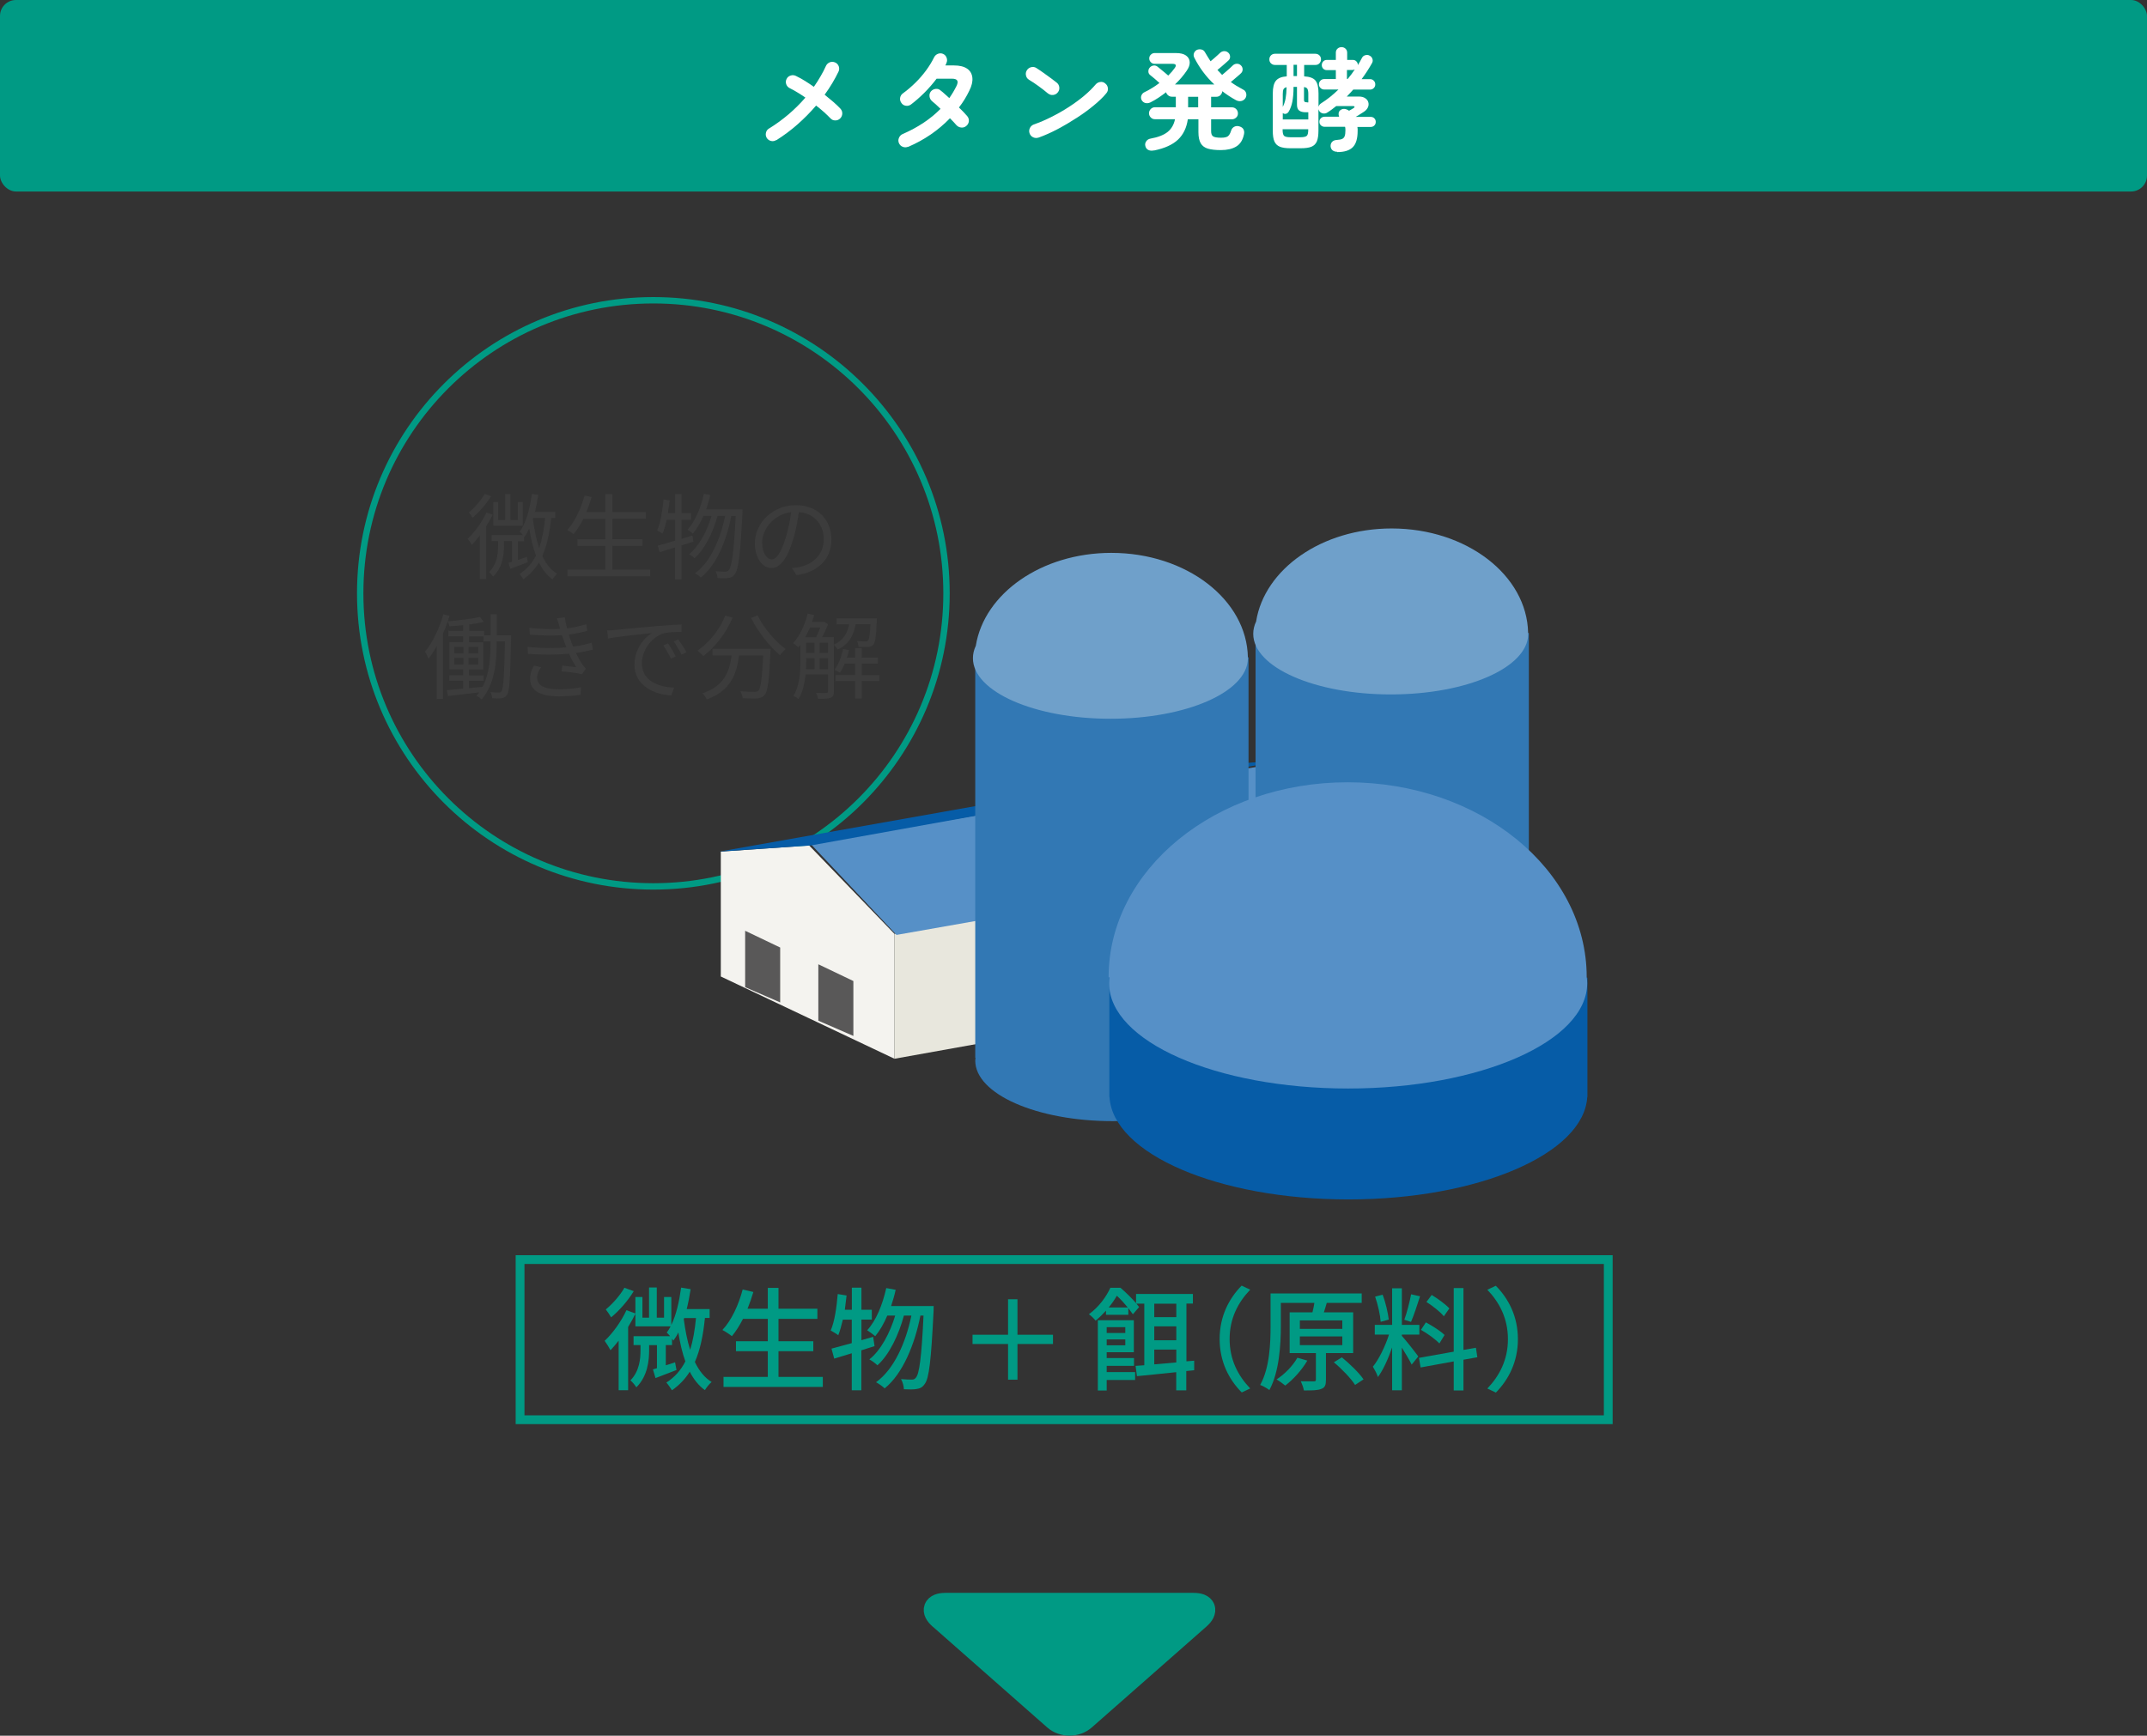 <?xml version="1.0" encoding="UTF-8"?>
<svg id="_レイヤー_2" data-name="レイヤー 2" xmlns="http://www.w3.org/2000/svg" viewBox="0 0 269 217.53">
  <rect x="0" y="0" width="269" height="217.53" fill="#333333" stroke="none"/>
  <defs>
    <style>
      .cls-1 {
        stroke-width: 1.1px;
      }

      .cls-1, .cls-2 {
        stroke-miterlimit: 10;
      }

      .cls-1, .cls-2, .cls-3 {
        fill: none;
        stroke: #009a84;
      }

      .cls-2 {
        stroke-width: .8px;
      }

      .cls-4 {
        fill: #595858;
      }

      .cls-4, .cls-5, .cls-6, .cls-7, .cls-8, .cls-9, .cls-10, .cls-11, .cls-12, .cls-13 {
        stroke-width: 0px;
      }

      .cls-5 {
        fill: #6fa0ca;
      }

      .cls-6 {
        fill: #3c3c3c;
      }

      .cls-7 {
        fill: #5690c7;
      }

      .cls-8 {
        fill: #065ca7;
      }

      .cls-9 {
        fill: #3278b4;
      }

      .cls-10 {
        fill: #fff;
      }

      .cls-11 {
        fill: #e8e7dd;
      }

      .cls-12 {
        fill: #f4f3ef;
      }

      .cls-13 {
        fill: #009a84;
      }

      .cls-3 {
        stroke-linecap: round;
        stroke-linejoin: round;
        stroke-width: 3px;
      }
    </style>
  </defs>
  <g id="_レイヤー_1-2" data-name="レイヤー 1">
    <g>
      <path class="cls-2" d="M118.59,74.36c0-20.28-16.44-36.73-36.73-36.73s-36.73,16.44-36.73,36.73,16.44,36.73,36.73,36.73,36.73-16.44,36.73-36.73Z"/>
      <g>
        <path class="cls-6" d="M61.73,64.5c-.23.48-.5.97-.81,1.45v6.62h-.8v-5.47c-.33.44-.68.85-1.01,1.19-.09-.18-.35-.58-.52-.76.88-.83,1.79-2.07,2.36-3.3l.76.26ZM61.52,62.2c-.57.94-1.49,1.99-2.31,2.68-.11-.18-.34-.49-.47-.66.74-.6,1.56-1.54,1.98-2.32l.8.29ZM69.06,64.93c-.2,1.88-.54,3.45-1.11,4.74.46,1,1.07,1.77,1.85,2.24-.18.16-.44.48-.57.69-.71-.48-1.26-1.21-1.71-2.1-.49.82-1.14,1.52-1.95,2.1-.08-.15-.33-.49-.48-.66.91-.59,1.58-1.36,2.06-2.31-.37-1.01-.64-2.15-.84-3.39-.18.39-.37.74-.6,1.05l-.05-.07v.61h-.77v2.35c.35-.12.74-.25,1.12-.39l.12.66c-.76.3-1.52.6-2.19.84l-.23-.74c.14-.04.28-.08.44-.14v-2.59h-1.01v.61c0,1.08-.14,2.64-1.36,3.84-.12-.19-.33-.44-.5-.57,1.04-1.05,1.12-2.33,1.12-3.29v-.59h-.81v-.76h3.94c-.14-.15-.3-.33-.42-.42.82-1.13,1.28-2.89,1.53-4.74l.8.13c-.11.74-.25,1.45-.42,2.13h2.55v.76h-.52ZM65.5,65.89h-3.69v-2.97h.61v2.25h.87v-3.25h.67v3.25h.91v-2.25h.63v2.97ZM66.77,65.03c.16,1.31.41,2.56.78,3.65.37-1.08.61-2.33.75-3.76h-1.5l-.03.11Z"/>
        <path class="cls-6" d="M81.47,71.39v.84h-10.37v-.84h4.74v-2.97h-3.48v-.84h3.48v-2.55h-2.75c-.37.74-.78,1.38-1.22,1.91-.18-.14-.56-.4-.8-.52.96-1.03,1.71-2.65,2.17-4.31l.88.19c-.19.64-.4,1.28-.66,1.87h2.38v-2.25h.89v2.25h4.19v.85h-4.19v2.55h3.76v.84h-3.76v2.97h4.74Z"/>
        <path class="cls-6" d="M85.38,68.35v4.26h-.81v-4c-.69.21-1.36.42-1.93.6l-.23-.83c.6-.16,1.35-.36,2.17-.62v-2.61h-1.06c-.14.66-.3,1.25-.52,1.73-.15-.11-.48-.32-.67-.39.44-.99.67-2.47.81-3.9l.76.13c-.06.53-.14,1.06-.22,1.58h.9v-2.38h.81v2.38h1.19v.84h-1.19v2.39l1.36-.42.12.77-1.47.47ZM93.03,63.86s0,.34-.01.44c-.26,5.3-.51,7.12-.98,7.7-.22.3-.46.41-.81.44-.32.05-.82.04-1.33,0-.01-.26-.09-.62-.25-.85.53.05,1,.06,1.23.06.19,0,.3-.05.43-.2.37-.41.63-2.14.87-6.78h-.56c-.58,3.07-1.87,6.18-3.82,7.72-.16-.19-.47-.4-.73-.53,1.92-1.38,3.18-4.26,3.79-7.2h-.96c-.53,2-1.6,4.19-2.88,5.3-.16-.18-.44-.37-.69-.5,1.24-.97,2.28-2.93,2.82-4.8h-1.01c-.39.85-.83,1.63-1.33,2.22-.14-.14-.49-.39-.67-.5.96-1.04,1.66-2.73,2.05-4.49l.8.16c-.14.62-.32,1.22-.51,1.79h4.55Z"/>
        <path class="cls-6" d="M99.78,72.07l-.55-.87c.37-.04.74-.09,1.01-.15,1.5-.34,2.97-1.45,2.97-3.48,0-1.77-1.14-3.23-3.12-3.39-.15,1.09-.37,2.28-.7,3.37-.71,2.41-1.64,3.64-2.73,3.64s-2.08-1.19-2.08-3.12c0-2.54,2.26-4.76,5.11-4.76s4.48,1.93,4.48,4.31-1.62,4.1-4.39,4.46ZM96.69,70.11c.55,0,1.17-.78,1.77-2.76.29-.97.53-2.08.66-3.16-2.25.28-3.63,2.2-3.63,3.79,0,1.47.68,2.13,1.21,2.13Z"/>
        <path class="cls-6" d="M64.04,79.61s-.01.3-.01.41c-.1,5.01-.19,6.6-.51,7.07-.19.29-.39.37-.69.41-.29.04-.74.04-1.17,0-.01-.21-.08-.55-.21-.76.46.04.85.05,1.05.05.15,0,.26-.02.35-.19.22-.33.33-1.85.42-6.21h-1.05v.33c0,2.25-.22,4.99-1.87,6.94-.13-.14-.43-.35-.64-.46.12-.14.23-.28.34-.43-1.42.18-2.83.33-3.92.46l-.14-.74,2.04-.19v-.98h-1.74v-.68h1.74v-.75h-1.71v-3.41h1.71v-.74h-1.86v-.68h1.86v-.71c-.58.06-1.17.11-1.72.14-.04-.19-.12-.44-.21-.62-.18.53-.37,1.04-.6,1.54v8.19h-.78v-6.61c-.33.57-.67,1.1-1.03,1.56-.07-.21-.3-.67-.43-.88.95-1.16,1.79-2.91,2.29-4.69l.77.21c-.07.22-.14.46-.22.68,1.38-.12,3.05-.32,4.04-.56l.47.63c-.52.13-1.15.23-1.81.32v.81h1.86v.55h.82v-2.64h.76v2.64h1.83ZM56.91,81.9h1.16v-.83h-1.16v.83ZM56.91,83.3h1.16v-.85h-1.16v.85ZM59.92,81.9v-.83h-1.22v.83h1.22ZM59.92,83.3v-.85h-1.22v.85h1.22ZM61.45,80.39h-.87v-.64h-1.81v.74h1.78v3.41h-1.79v.75h1.83v.68h-1.83v.91c.55-.05,1.12-.1,1.7-.16.89-1.69.99-3.69.99-5.35v-.33Z"/>
        <path class="cls-6" d="M69.77,77.49l1-.13c.05.44.15.92.28,1.39.83-.11,1.65-.28,2.4-.53l.13.84c-.67.19-1.5.36-2.31.47.08.29.18.56.26.81.08.22.18.47.27.7.97-.12,1.79-.33,2.34-.5l.14.88c-.56.15-1.3.3-2.12.42.25.5.51,1.01.82,1.45.13.19.27.34.43.5l-.48.71c-.66-.18-1.76-.28-2.56-.37l.08-.71c.62.07,1.38.15,1.76.2-.35-.54-.66-1.11-.91-1.69-1.43.13-3.35.15-5.15.02l-.05-.88c1.76.19,3.53.18,4.86.06-.08-.21-.16-.41-.23-.61-.12-.33-.22-.63-.32-.91-1.13.07-2.56.05-4.03-.08l-.06-.85c1.4.16,2.74.2,3.86.14-.04-.09-.06-.2-.08-.29-.09-.35-.21-.71-.33-1.04ZM67.3,84.93c0,.97.87,1.45,2.7,1.45,1.09,0,1.94-.07,2.79-.25l-.04.94c-.82.13-1.74.2-2.74.2-2.29,0-3.58-.68-3.59-2.18-.01-.67.2-1.16.46-1.67l.91.19c-.28.41-.49.81-.49,1.32Z"/>
        <path class="cls-6" d="M77.1,78.95c.76-.08,2.97-.3,5.13-.48,1.28-.11,2.38-.18,3.16-.21v.94c-.67,0-1.7.01-2.29.19-1.66.54-2.68,2.32-2.68,3.71,0,2.28,2.13,3.01,4.04,3.08l-.34.97c-2.16-.08-4.63-1.24-4.63-3.85,0-1.83,1.11-3.31,2.19-3.96-1.25.14-4.24.42-5.5.69l-.11-1.02c.44-.01.82-.04,1.04-.06ZM84.66,82.26l-.6.28c-.27-.56-.61-1.17-.96-1.65l.6-.26c.27.39.71,1.11.96,1.63ZM86,81.75l-.61.29c-.28-.57-.62-1.15-.98-1.64l.57-.27c.28.39.75,1.1,1.02,1.61Z"/>
        <path class="cls-6" d="M91.79,77.41c-.84,1.97-2.2,3.71-3.67,4.81-.15-.19-.53-.52-.74-.67,1.47-1,2.77-2.61,3.5-4.4l.91.26ZM96.55,81.31s-.01.3-.02.42c-.16,3.59-.34,4.94-.74,5.38-.25.29-.49.36-.9.41-.39.04-1.11.01-1.84-.02-.02-.26-.13-.61-.29-.87.76.07,1.49.08,1.76.08.25,0,.39-.02.49-.15.3-.29.47-1.46.61-4.41h-3.02c-.3,2.31-1.05,4.42-4.03,5.5-.12-.22-.36-.57-.56-.76,2.75-.91,3.39-2.76,3.66-4.74h-2.39v-.84h7.27ZM94.92,77.13c.76,1.57,2.26,3.32,3.52,4.21-.22.19-.55.53-.71.77-1.29-1.04-2.76-2.93-3.63-4.66l.82-.33Z"/>
        <path class="cls-6" d="M107.2,78.24c-.25,1.38-.81,2.5-2.25,3.16-.09-.19-.3-.44-.47-.59v5.83c0,.42-.09.67-.4.8-.29.13-.76.14-1.57.14-.04-.2-.16-.54-.28-.74.61.02,1.14.02,1.29.01.16-.01.22-.06.22-.21v-2.11h-2.81c-.11,1.09-.35,2.24-.9,3.08-.12-.13-.44-.32-.62-.4.78-1.23.87-2.96.87-4.27v-2.13c-.08.12-.16.22-.25.32-.13-.14-.47-.41-.66-.53.83-.89,1.47-2.27,1.83-3.7l.81.18c-.08.29-.18.59-.27.87h1.37l.13-.04.51.33c-.2.51-.47,1.11-.74,1.61h1.46v.95c1.23-.54,1.7-1.46,1.92-2.56h-1.58v-.74h5.06s0,.22-.01.33c-.09,1.93-.19,2.68-.44,2.96-.15.19-.33.27-.63.29-.25.02-.73.01-1.21-.01-.02-.22-.09-.53-.2-.73.46.05.89.05,1.05.05.15.01.25,0,.33-.11.13-.15.23-.69.3-2.05h-1.87ZM101.48,78.64c-.19.43-.37.84-.58,1.22h1.35c.18-.35.37-.81.52-1.22h-1.28ZM101,82.95c0,.28,0,.6-.02.91h1.08v-1.37h-1.05v.46ZM101,81.84h1.05v-1.29h-1.05v1.29ZM102.69,81.84h1.05v-1.29h-1.05v1.29ZM103.74,83.86v-1.37h-1.05v1.37h1.05ZM110.19,85.35h-2.22v2.19h-.83v-2.19h-2.46v-.75h2.46v-1.44h-1.3c-.18.43-.39.83-.61,1.15-.14-.1-.48-.27-.68-.36.52-.67.87-1.63,1.08-2.62l.74.15c-.07.32-.15.63-.25.94h1.02v-1.19h.83v1.19h2.02v.75h-2.02v1.44h2.22v.75Z"/>
      </g>
    </g>
    <g>
      <g>
        <polygon class="cls-12" points="90.31 122.38 112.07 132.69 112.07 117.04 101.38 105.96 90.31 106.73 90.31 122.38"/>
        <polygon class="cls-11" points="112.07 117.04 112.07 132.69 171.63 122 171.63 106.54 112.07 117.04"/>
        <polygon class="cls-7" points="101.57 105.77 112.32 117.17 171.63 106.73 161.13 95.47 101.57 105.77"/>
        <polygon class="cls-8" points="90.12 106.73 101.57 105.96 160.94 95.27 150.25 96.04 90.12 106.73"/>
        <polygon class="cls-4" points="106.92 122.95 106.92 129.83 102.53 127.92 102.53 120.85 106.92 122.95"/>
        <polygon class="cls-4" points="97.75 118.75 97.75 125.63 93.36 123.72 93.36 116.65 97.75 118.75"/>
      </g>
      <g>
        <path class="cls-9" d="M156.43,131.77v-49.39h-34.24v50.19h.04c-.01.12-.04.23-.04.35,0,4.19,7.71,7.59,17.23,7.59s17.23-3.4,17.23-7.59c0-.39-.09-.77-.22-1.14Z"/>
        <path class="cls-5" d="M156.35,82.58s0-.04,0-.07c0,0,0-.01,0-.02,0-.03,0-.05,0-.07-.11-7.27-7.72-13.13-17.11-13.13-8.74,0-15.93,5.09-16.98,11.65-.24.5-.36,1.02-.36,1.55,0,4.19,7.71,7.59,17.23,7.59s17.11-3.35,17.22-7.5h.01Z"/>
      </g>
      <g>
        <path class="cls-9" d="M191.55,128.72v-49.39h-34.24v50.19h.04c-.01.12-.04.23-.04.35,0,4.19,7.71,7.59,17.23,7.59s17.23-3.4,17.23-7.59c0-.39-.09-.77-.22-1.15Z"/>
        <path class="cls-5" d="M191.47,79.47s0-.02,0-.03c0-.04-.01-.07-.01-.11-.13-7.25-7.73-13.1-17.1-13.1-8.74,0-15.94,5.09-16.98,11.66-.24.5-.36,1.02-.36,1.55,0,4.19,7.71,7.59,17.23,7.59s17.12-3.35,17.22-7.5h0s0-.04,0-.05Z"/>
      </g>
      <g>
        <path class="cls-8" d="M138.99,122.53v14.95h.02c.42,7.13,13.66,12.84,29.93,12.84s29.51-5.72,29.93-12.84h.02v-14.95h-59.91Z"/>
        <path class="cls-7" d="M198.8,122.46c0-13.49-13.42-24.42-29.95-24.42s-29.95,10.94-29.95,24.43h.11c-.03.25-.05.5-.05.76,0,7.29,13.41,13.19,29.95,13.19s29.95-5.91,29.95-13.19c0-.26-.02-.52-.06-.77Z"/>
      </g>
    </g>
    <g>
      <rect class="cls-1" x="65.16" y="157.86" width="136.34" height="20.07"/>
      <g>
        <path class="cls-13" d="M88.32,165.19c-.22,2.17-.59,3.99-1.26,5.5.52,1.09,1.2,1.96,2.1,2.51-.27.22-.66.7-.84,1.02-.78-.56-1.4-1.34-1.9-2.31-.57.91-1.3,1.68-2.23,2.33-.13-.22-.49-.74-.7-.97,1.05-.67,1.82-1.55,2.38-2.65-.39-1.08-.67-2.3-.88-3.63-.18.38-.39.71-.62,1.02-.04-.06-.1-.14-.17-.24v.8h-.78v2.54c.38-.11.76-.24,1.16-.38l.18.97c-.91.35-1.82.71-2.63,1.01l-.32-1.09.5-.15v-2.89h-.98v.63c0,1.27-.17,3.24-1.6,4.66-.17-.28-.49-.67-.74-.87,1.16-1.2,1.26-2.75,1.26-3.84v-.59h-.87v-1.11h4.58c-.15-.18-.31-.35-.42-.45.17-.24.34-.5.48-.78h-4.41v-1.58c-.27.55-.57,1.11-.91,1.65v7.93h-1.19v-6.21c-.34.45-.69.85-1.02,1.2-.14-.28-.52-.9-.73-1.18,1.01-.95,2.07-2.41,2.73-3.84l1.12.41v-2.06h.88v2.59h.83v-3.78h.97v3.78h.91v-2.59h.91v3.5c.62-1.27.99-2.94,1.23-4.68l1.19.2c-.13.85-.29,1.69-.49,2.49h2.87v1.11h-.59ZM79.4,161.82c-.71,1.18-1.82,2.45-2.83,3.28-.15-.27-.48-.76-.67-.99.85-.7,1.83-1.81,2.33-2.72l1.18.43ZM85.67,165.32c.18,1.36.43,2.68.8,3.85.36-1.16.59-2.48.73-3.98h-1.48l-.04.13Z"/>
        <path class="cls-13" d="M103.09,172.56v1.26h-12.44v-1.26h5.55v-3.22h-3.99v-1.25h3.99v-2.8h-3.11c-.43.84-.9,1.58-1.39,2.17-.27-.22-.84-.6-1.19-.78,1.13-1.19,2.02-3.11,2.54-5.07l1.34.31c-.21.71-.46,1.43-.73,2.1h2.54v-2.61h1.34v2.61h4.87v1.27h-4.87v2.8h4.36v1.25h-4.36v3.22h5.55Z"/>
        <path class="cls-13" d="M109.56,168.71c-.55.18-1.09.35-1.64.52v5.01h-1.2v-4.64l-2.2.67-.34-1.25c.7-.18,1.58-.42,2.54-.69v-2.94h-1.12c-.17.74-.36,1.41-.57,1.95-.21-.17-.69-.45-.95-.59.49-1.13.74-2.9.88-4.57l1.11.18c-.07.6-.14,1.2-.22,1.79h.88v-2.77h1.2v2.77h1.3v1.23h-1.3v2.58l1.47-.42.17,1.15ZM116.98,163.65s0,.45-.01.62c-.31,6.29-.57,8.5-1.12,9.19-.29.42-.57.55-1.02.62-.38.07-.97.06-1.58.03-.01-.38-.15-.91-.36-1.27.59.06,1.11.06,1.37.06.22,0,.36-.06.5-.25.41-.46.7-2.45.95-7.77h-.39c-.71,3.61-2.21,7.3-4.48,9.12-.25-.24-.71-.57-1.08-.77,2.25-1.61,3.73-4.96,4.43-8.35h-.94c-.62,2.35-1.83,4.92-3.32,6.23-.24-.24-.66-.56-1.01-.74,1.44-1.12,2.59-3.33,3.24-5.49h-.99c-.43,1.01-.94,1.89-1.51,2.58-.21-.18-.73-.57-1.01-.74,1.13-1.23,1.93-3.22,2.39-5.29l1.18.22c-.15.7-.36,1.39-.57,2.03h5.35Z"/>
        <path class="cls-13" d="M127.48,168.44v4.47h-1.18v-4.47h-4.45v-1.16h4.45v-4.45h1.18v4.45h4.45v1.16h-4.45Z"/>
        <path class="cls-13" d="M149.6,171.73l-.97.1v2.42h-1.26v-2.28c-1.82.2-3.59.36-4.92.5l-.17-1.29,1.09-.08v-7.72h-.99c.13.15.24.29.34.43l-.78.9c-.15-.22-.35-.49-.57-.77v.84h-2.8v-.52c-.38.42-.81.85-1.3,1.25-.2-.27-.59-.63-.84-.8,1.3-.95,2.21-2.26,2.69-3.32h1.26c.66.56,1.41,1.3,1.96,1.93v-1.15h7.12v1.2h-.81v7.24l.97-.08v1.19ZM138.66,171.96h3.56v.99h-3.56v1.32h-1.11v-8.81h4.51v4.01h-3.4v.73h3.42v.98h-3.42v.78ZM138.66,166.33v.73h2.33v-.73h-2.33ZM140.99,168.6v-.74h-2.33v.74h2.33ZM141.3,163.86c-.41-.5-.91-1.05-1.37-1.47-.27.46-.6.97-1.02,1.47h2.4ZM144.62,163.39v1.68h2.76v-1.68h-2.76ZM144.62,167.97h2.76v-1.74h-2.76v1.74ZM144.62,170.99c.87-.07,1.81-.15,2.76-.24v-1.61h-2.76v1.85Z"/>
        <path class="cls-13" d="M155.58,161.13l1.06.5c-1.53,1.6-2.58,3.61-2.58,6.19s1.05,4.59,2.58,6.19l-1.06.5c-1.6-1.61-2.77-3.85-2.77-6.7s1.18-5.09,2.77-6.7Z"/>
        <path class="cls-13" d="M166.13,169.58v3.35c0,.62-.11.97-.57,1.13-.46.2-1.16.2-2.19.2-.06-.34-.24-.83-.39-1.15.73.01,1.43.01,1.64.01.2,0,.25-.06.25-.22v-3.32h-3.29v-5.11h2.86c.1-.39.18-.81.24-1.18h-4.2v2.87c0,2.34-.2,5.79-1.44,8.05-.25-.2-.83-.53-1.15-.64,1.2-2.16,1.3-5.23,1.3-7.42v-4.05h11.42v1.19h-4.38c-.11.41-.24.81-.36,1.18h3.67v5.11h-3.39ZM163.79,170.53c-.69,1.19-1.78,2.37-2.76,3.12-.25-.22-.77-.59-1.09-.77,1.02-.66,2.02-1.68,2.61-2.72l1.25.36ZM162.86,166.54h5.32v-1.06h-5.32v1.06ZM162.86,168.58h5.32v-1.09h-5.32v1.09ZM168.12,170.11c.98.8,2.17,1.95,2.72,2.76l-1.06.7c-.5-.8-1.65-2-2.66-2.84l1.01-.62Z"/>
        <path class="cls-13" d="M175.64,167.42c.42.45,1.77,2.16,2.06,2.58l-.83,1.02c-.24-.5-.77-1.39-1.23-2.13v5.35h-1.22v-5.37c-.48,1.4-1.12,2.83-1.78,3.71-.11-.38-.42-.95-.63-1.3.76-.92,1.56-2.59,2.02-4.02h-1.78v-1.22h2.17v-4.58h1.22v4.58h2.19v1.22h-2.19v.15ZM172.99,165.67c-.06-.85-.35-2.17-.7-3.17l.94-.24c.38.98.67,2.27.77,3.12l-1.01.28ZM177.92,162.46c-.35,1.09-.78,2.4-1.13,3.21l-.84-.27c.31-.85.67-2.24.85-3.19l1.12.25ZM183.36,170.39v3.87h-1.22v-3.64l-4.15.76-.21-1.2,4.36-.78v-7.97h1.22v7.75l1.56-.27.18,1.19-1.74.31ZM180.34,168.37c-.49-.52-1.48-1.25-2.31-1.7l.62-.94c.81.43,1.85,1.09,2.34,1.58l-.64,1.05ZM180.91,164.98c-.43-.55-1.39-1.3-2.19-1.81l.66-.88c.78.48,1.75,1.18,2.21,1.69l-.69.99Z"/>
        <path class="cls-13" d="M187.41,174.52l-1.06-.5c1.53-1.6,2.58-3.61,2.58-6.19s-1.05-4.59-2.58-6.19l1.06-.5c1.6,1.61,2.77,3.85,2.77,6.7s-1.18,5.08-2.77,6.7Z"/>
      </g>
    </g>
    <g>
      <rect class="cls-13" width="269" height="24" rx="2" ry="2"/>
      <g>
        <path class="cls-10" d="M97.26,17.55c-.2.13-.41.17-.64.12-.23-.05-.42-.18-.55-.38-.12-.21-.16-.42-.1-.66.05-.23.18-.41.39-.53.87-.53,1.68-1.13,2.45-1.78.77-.66,1.47-1.36,2.1-2.09-.35-.24-.68-.46-1.02-.66-.33-.2-.65-.38-.94-.52-.21-.1-.36-.27-.44-.49-.08-.22-.07-.44.04-.66.1-.21.27-.36.5-.43.23-.08.45-.06.66.04.34.16.7.36,1.08.59s.78.5,1.18.78c.3-.43.58-.86.83-1.3.26-.44.49-.88.69-1.33.1-.21.27-.36.49-.45.22-.08.44-.07.66.03.21.09.36.25.45.48.08.23.07.45-.03.66-.47.98-1.05,1.95-1.74,2.9.39.32.76.63,1.11.92.34.3.63.57.87.83.16.18.24.39.23.62s-.1.44-.27.61c-.18.17-.39.25-.63.24-.24,0-.44-.1-.6-.28-.23-.24-.5-.5-.8-.77-.3-.27-.63-.54-.98-.81-.71.83-1.49,1.62-2.33,2.36-.84.74-1.73,1.4-2.65,1.98Z"/>
        <path class="cls-10" d="M113.78,18.39c-.22.09-.45.1-.67.01-.22-.08-.38-.24-.48-.46-.09-.21-.1-.43,0-.66.09-.22.24-.38.46-.48,1.92-.83,3.5-1.89,4.75-3.16-.21-.21-.4-.39-.59-.56-.19-.17-.35-.3-.48-.41-.18-.16-.28-.35-.31-.59-.03-.23.03-.44.17-.62.16-.19.36-.29.6-.32.24-.03.45.04.62.2.16.12.33.26.51.43.18.16.38.34.58.52.17-.24.33-.49.48-.74.15-.25.29-.51.42-.77.15-.31.18-.54.09-.69-.09-.15-.31-.23-.68-.23h-1.9c-.47.62-.99,1.22-1.57,1.8-.58.57-1.13,1.05-1.65,1.44-.2.14-.41.19-.65.15-.24-.04-.42-.16-.55-.36-.14-.2-.19-.41-.15-.64.04-.23.16-.42.36-.56.54-.39,1.06-.84,1.56-1.33.5-.49.95-1.02,1.35-1.56.4-.55.72-1.08.97-1.59.1-.21.26-.37.48-.46.22-.09.44-.09.65,0,.21.09.37.25.45.48.09.23.08.45-.02.67-.02.05-.04.1-.06.15-.02.05-.05.1-.08.15h1.08c.72,0,1.27.14,1.66.41.39.27.6.65.65,1.13.05.48-.08,1.03-.39,1.64-.35.73-.77,1.42-1.29,2.09.21.21.41.4.59.59.18.19.33.36.45.5.16.19.22.4.2.64-.03.24-.14.44-.34.6-.19.15-.4.21-.64.18-.24-.03-.44-.14-.59-.31-.09-.11-.21-.24-.35-.39-.14-.15-.29-.3-.45-.46-1.46,1.51-3.2,2.71-5.22,3.58Z"/>
        <path class="cls-10" d="M131.32,11.73c-.35-.3-.75-.61-1.19-.93-.44-.32-.84-.59-1.19-.79-.21-.13-.34-.31-.39-.54-.06-.23-.02-.45.1-.65.13-.21.31-.34.54-.4.23-.06.45-.03.65.1.25.16.54.35.86.58.32.23.63.46.94.68.3.22.55.41.75.57.19.15.3.34.33.58.03.24-.03.45-.18.64-.15.19-.34.3-.58.33-.24.03-.45-.03-.64-.18ZM130.12,17.24c-.22.08-.45.07-.67-.03-.22-.1-.37-.27-.45-.49-.08-.22-.07-.45.03-.66.1-.22.27-.37.49-.46.75-.26,1.5-.58,2.26-.97.76-.38,1.49-.8,2.18-1.25.69-.45,1.33-.92,1.9-1.4.57-.48,1.04-.95,1.41-1.39.16-.19.36-.29.6-.32.24-.03.45.04.62.2.19.15.29.34.32.58.03.24-.04.45-.2.64-.38.47-.89.96-1.53,1.49-.63.53-1.34,1.05-2.13,1.56-.78.51-1.59.99-2.42,1.43-.83.44-1.64.8-2.42,1.08Z"/>
        <path class="cls-10" d="M144.57,18.85c-.26.06-.49.04-.68-.05-.19-.09-.32-.24-.38-.47-.07-.22-.03-.43.1-.62.13-.19.31-.3.55-.34.94-.17,1.65-.45,2.13-.83.48-.39.79-.92.93-1.6h-2.52c-.21,0-.38-.07-.52-.22-.14-.14-.22-.32-.22-.52s.07-.39.22-.54c.14-.14.32-.22.52-.22h2.62v-1.32h-.48c-.18,0-.33-.05-.47-.16-.14-.11-.23-.24-.27-.4-.31.24-.63.47-.96.69-.33.22-.66.41-1,.58-.21.1-.42.13-.63.08-.21-.05-.37-.18-.48-.38-.09-.19-.1-.38-.02-.57.08-.2.22-.34.43-.43.62-.3,1.23-.68,1.83-1.13-.17-.16-.37-.34-.61-.54-.24-.2-.42-.35-.55-.45-.15-.11-.23-.27-.23-.46,0-.2.06-.36.19-.5.13-.14.29-.22.48-.24.19-.02.36.04.51.17.09.07.22.18.38.31.16.13.32.27.5.41.17.15.31.27.43.37.34-.34.61-.65.81-.94.25-.35.16-.53-.28-.53h-2.25c-.18,0-.33-.07-.46-.2-.13-.14-.2-.29-.2-.47,0-.19.06-.35.2-.48s.28-.2.46-.2h2.69c.55,0,.97.1,1.26.31.29.21.44.48.46.82.02.34-.11.7-.38,1.09-.39.58-.88,1.15-1.47,1.72h4.94c-1.04-.97-1.88-2.1-2.53-3.39-.08-.18-.09-.35-.03-.53.07-.18.18-.31.35-.41.18-.08.37-.1.57-.06.2.04.35.15.45.33.11.2.23.39.35.58.12.19.24.38.36.57.14-.11.29-.24.45-.38.16-.14.31-.27.45-.4.14-.13.24-.22.31-.29.15-.13.32-.2.51-.2.19,0,.36.06.51.2.14.13.21.29.22.49,0,.2-.07.36-.22.49-.08.07-.21.18-.37.33-.16.14-.34.29-.52.45-.18.15-.34.29-.48.4.1.1.2.21.3.31.1.1.19.21.29.31.13-.11.29-.25.47-.4.18-.15.36-.31.52-.46.17-.15.29-.26.36-.34.14-.13.31-.2.5-.2.2,0,.36.06.5.2.14.13.21.29.22.49,0,.2-.06.36-.2.49-.07.08-.19.18-.34.31-.15.13-.31.27-.48.41-.17.14-.32.27-.46.39.45.33.96.64,1.53.94.21.09.33.25.39.46.05.21.03.42-.08.6-.12.2-.3.33-.53.38-.23.05-.46,0-.67-.11-.62-.34-1.18-.71-1.71-1.12-.02.2-.1.36-.24.5-.14.14-.32.2-.53.2h-.63v1.32h2.6c.21,0,.39.07.54.22.14.14.22.32.22.54s-.07.38-.22.52-.32.22-.54.22h-2.6v1.48c0,.33.08.55.25.66.16.11.49.17.99.17.42,0,.71-.06.87-.19.16-.13.29-.35.39-.68.07-.24.21-.41.41-.51.2-.1.41-.11.64-.04.25.08.42.2.51.38.09.18.11.38.06.6-.15.73-.47,1.24-.97,1.54-.49.3-1.14.45-1.93.45-.67,0-1.21-.06-1.62-.18-.41-.12-.71-.35-.9-.67-.19-.33-.29-.79-.29-1.4v-1.61h-1.33c-.15,1.06-.56,1.91-1.23,2.55-.67.63-1.67,1.09-3,1.36ZM148.86,13.45h1.26v-1.32h-1.26v1.32Z"/>
        <path class="cls-10" d="M167.53,19.02c-.23,0-.42-.06-.57-.18-.15-.12-.23-.29-.25-.52,0-.22.06-.41.2-.55.14-.14.33-.22.57-.23.3-.02.53-.06.68-.13.15-.07.26-.19.32-.36.06-.17.09-.42.09-.73,0-.07,0-.15-.01-.22,0-.07-.02-.14-.04-.21h-2.56c-.18,0-.33-.06-.46-.18-.13-.12-.19-.27-.19-.45s.06-.33.19-.45c.13-.12.28-.18.46-.18h1.82c-.06-.15-.08-.3-.06-.46.03-.15.1-.28.22-.37.16-.12.33-.17.52-.15.19.02.37.09.55.22h.03c.1-.05.2-.11.3-.17.1-.06.18-.11.25-.15.09-.06.13-.11.12-.17-.01-.06-.08-.09-.2-.09h-2.09c-.18.14-.35.28-.53.41-.18.14-.36.26-.55.38-.17.12-.35.17-.56.14-.2-.03-.36-.13-.48-.29-.03-.04-.05-.08-.06-.12-.01-.04-.03-.08-.05-.12v2.69c0,.58-.07,1.03-.2,1.34-.14.32-.36.54-.68.67-.32.13-.76.19-1.33.19h-1.3c-.56,0-1-.06-1.32-.19-.32-.13-.55-.35-.69-.67-.14-.32-.2-.77-.2-1.34v-4.66c0-.75.13-1.28.39-1.6.26-.32.71-.51,1.36-.55v-1.43h-1.48c-.2,0-.36-.07-.5-.2-.14-.14-.2-.3-.2-.5s.07-.36.2-.5c.14-.13.3-.2.5-.2h5.07c.2,0,.36.07.5.2.14.14.2.3.2.5s-.07.36-.2.5-.3.2-.5.2h-1.41v1.43c.69.04,1.16.21,1.42.53.26.32.38.86.38,1.62v1.67c.05-.19.16-.34.34-.45.37-.23.74-.5,1.11-.79.36-.29.71-.6,1.05-.93h-1.79c-.18,0-.33-.06-.46-.19-.13-.13-.2-.28-.2-.46,0-.19.07-.34.2-.47.13-.13.28-.19.46-.19h1.46v-1.12h-1.13c-.18,0-.33-.06-.45-.18-.12-.12-.18-.27-.18-.45s.06-.33.18-.46c.12-.13.27-.19.45-.19h1.13v-.9c0-.21.07-.39.21-.51.14-.13.31-.19.5-.19s.36.06.5.19c.14.13.21.3.21.51v.9h.71c.18,0,.33.06.45.19.12.13.18.28.18.46.19-.3.35-.59.5-.88.09-.19.24-.31.43-.36.19-.06.38-.04.55.06.18.09.29.23.35.42.06.19.03.36-.07.53-.38.68-.81,1.34-1.29,1.99h1.05c.19,0,.34.06.47.19.13.13.19.28.19.47s-.06.33-.19.46c-.13.13-.28.19-.47.19h-2.1c-.13.15-.26.3-.4.44-.14.15-.27.29-.41.43h1.5c.34,0,.61.07.81.21.21.14.34.31.39.52.06.21.04.42-.06.64-.1.22-.29.42-.57.59-.18.12-.35.23-.52.33-.17.1-.31.18-.43.26h1.88c.18,0,.33.06.45.18s.18.27.18.45-.06.33-.18.45c-.12.12-.27.18-.45.18h-1.67c.02.08.03.17.03.25v.24c0,.96-.2,1.64-.61,2.05-.41.41-1.05.61-1.94.61ZM160.71,14.97h3.21v-.9h-.28c-.4,0-.69-.07-.87-.22-.18-.14-.27-.39-.27-.72v-2.24h-.43c0,.77-.06,1.39-.15,1.85-.09.46-.24.88-.45,1.24-.07.12-.16.21-.29.26-.13.05-.25.05-.38-.02-.05-.02-.07-.04-.08-.06v.8ZM160.71,13.42c.17-.33.29-.68.36-1.06.07-.38.12-.86.13-1.43-.19.04-.31.12-.38.24-.07.12-.1.33-.1.62v1.64ZM161.67,17.2h1.27c.39,0,.65-.06.78-.17.13-.11.19-.36.19-.76v-.07h-3.21v.07c0,.39.06.64.19.76.13.11.38.17.78.17ZM162.07,9.53h.43v-1.41h-.43v1.41ZM163.75,12.83h.17v-1.05c0-.3-.04-.51-.11-.64-.07-.13-.22-.2-.43-.23v1.61c0,.12.03.2.08.24.05.04.15.06.3.06ZM168.76,9.89h.1c.16-.19.31-.38.46-.58.15-.2.29-.4.42-.6-.04,0-.08.02-.13.04-.05.01-.09.02-.14.02h-.71v1.12Z"/>
      </g>
    </g>
    <g>
      <path class="cls-13" d="M117.83,202.72c-.99-.87-.72-1.59.6-1.59h31.14c1.32,0,1.59.72.6,1.59l-14.37,12.65c-.99.87-2.61.87-3.6,0l-14.37-12.66Z"/>
      <path class="cls-3" d="M117.83,202.72c-.99-.87-.72-1.59.6-1.59h31.14c1.32,0,1.59.72.6,1.59l-14.37,12.65c-.99.87-2.61.87-3.6,0l-14.37-12.66Z"/>
    </g>
  </g>
</svg>